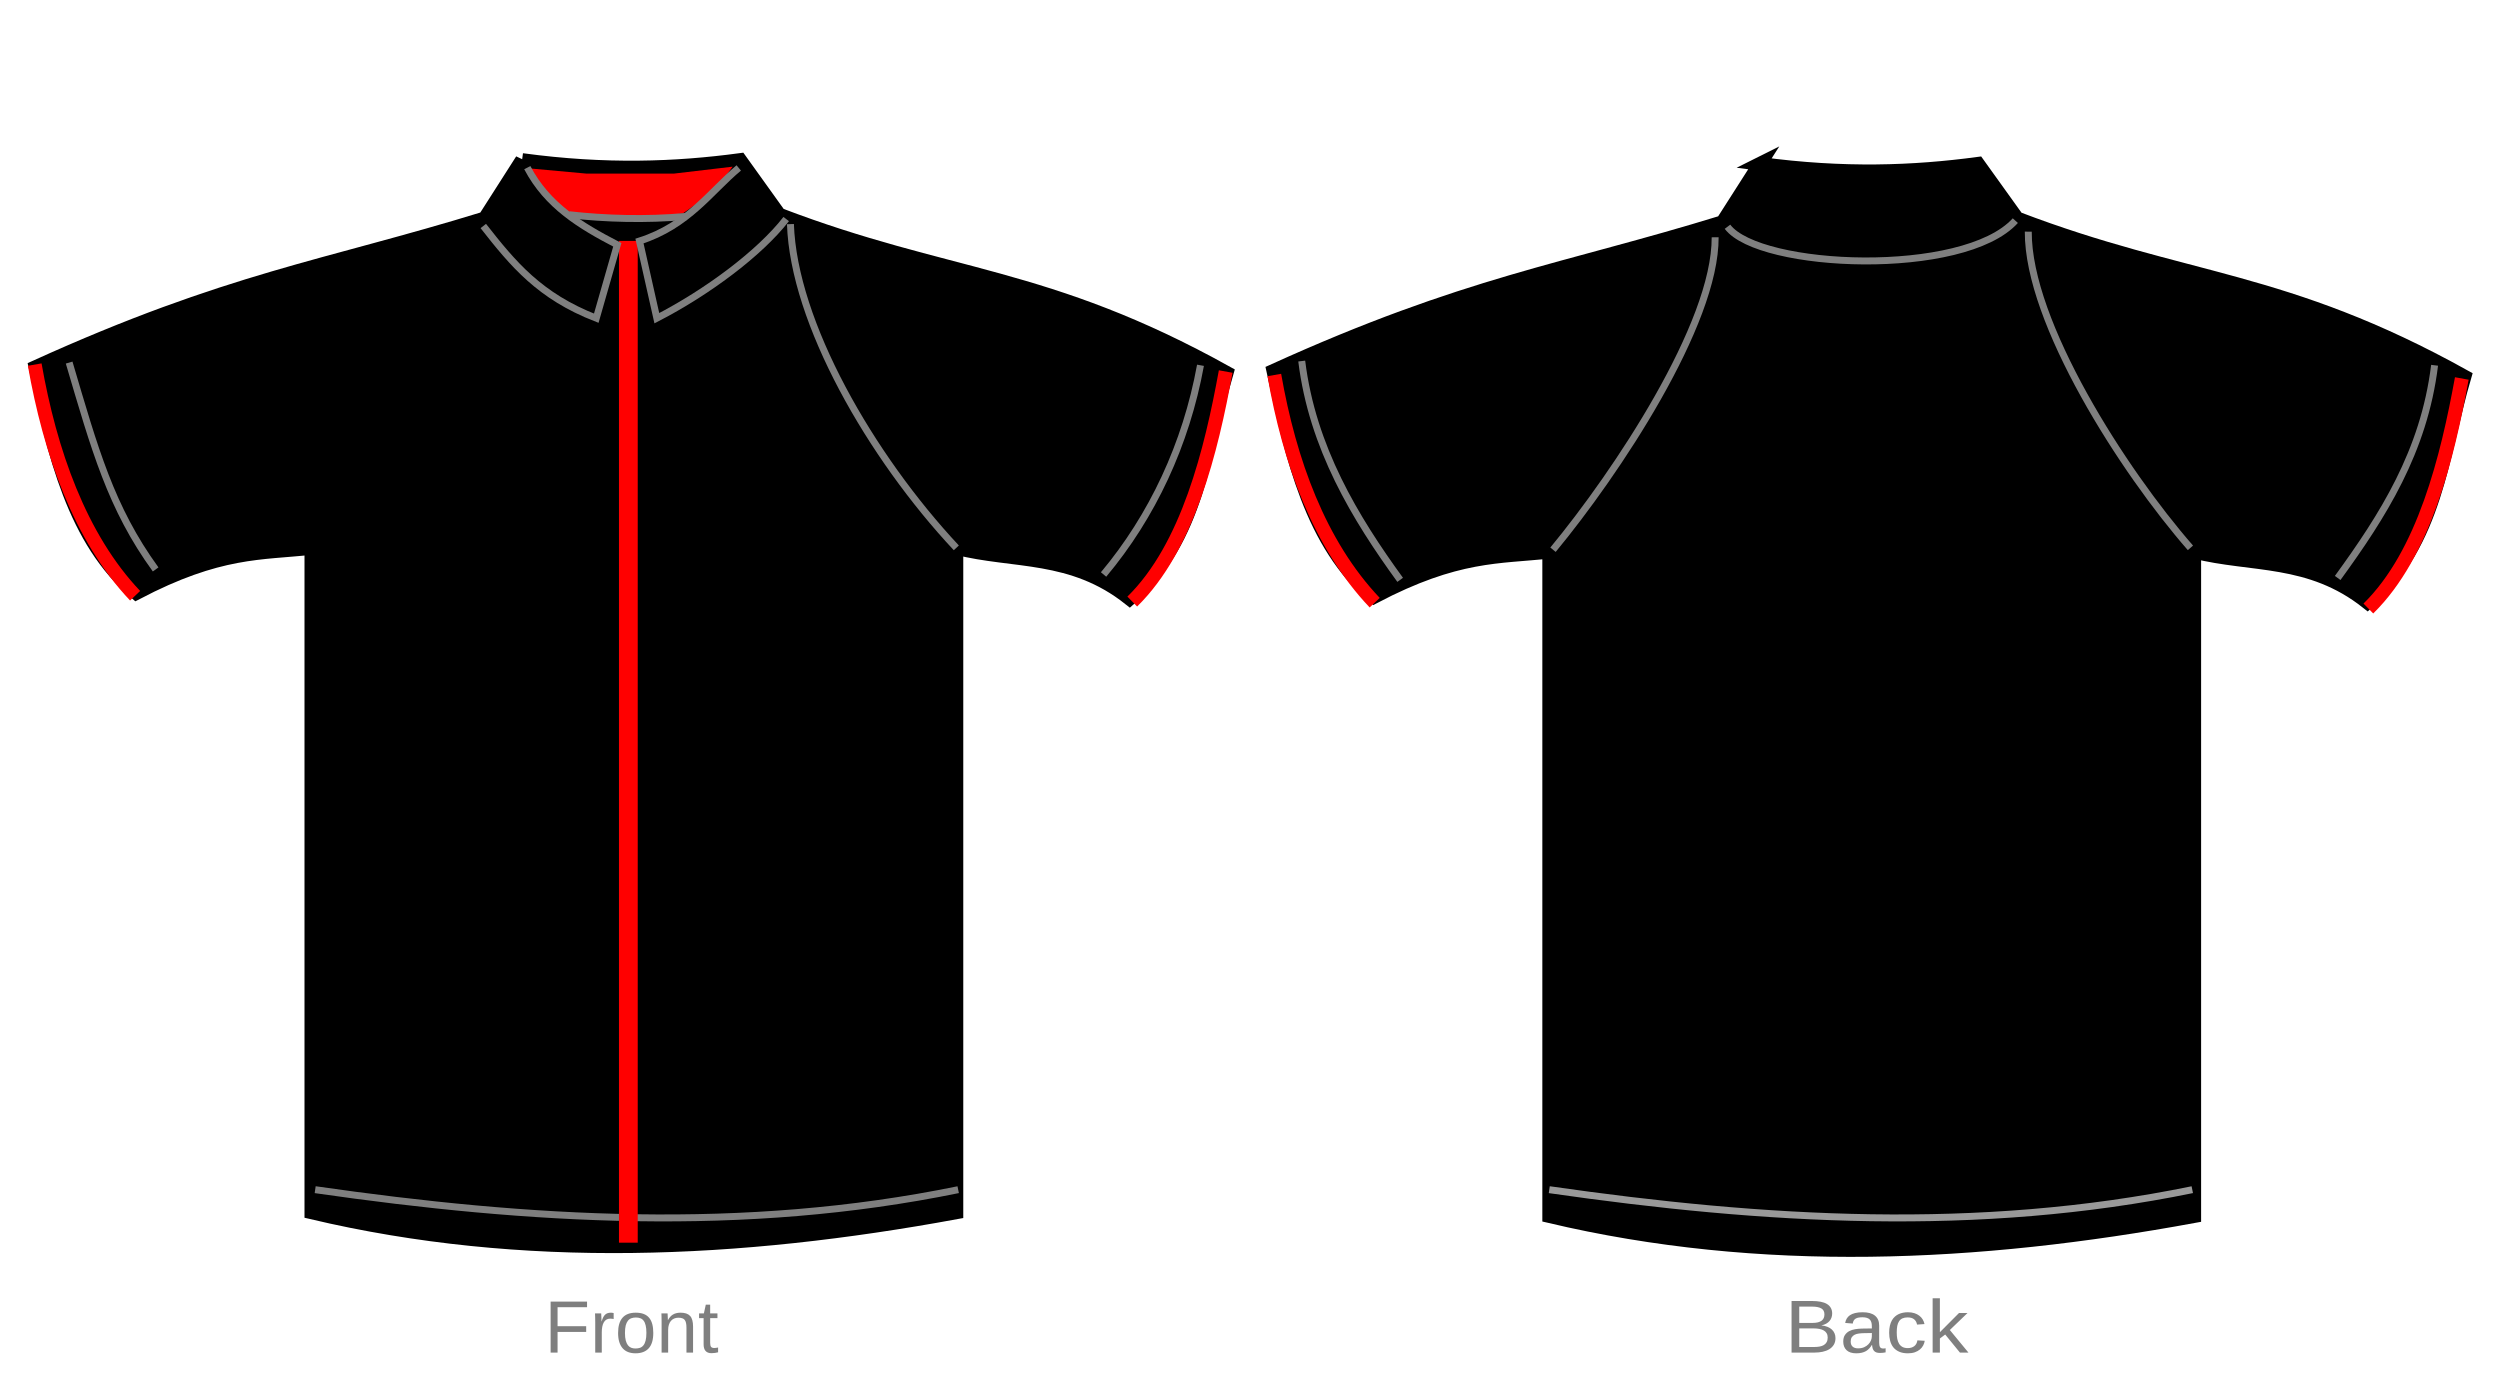 <?xml version="1.0"?><svg width="360" height="200" xmlns="http://www.w3.org/2000/svg">
 <title>Shirt White with Red zipper</title>
 <g>
  <title>Layer 1</title>
  <g id="g3341">
   <path d="m253.423,23.599c12.09,1.639 22.163,1.24 31.402,0l5.636,7.86c24.31,9.304 38.397,8.289 64.414,22.767c-3.348,11.368 -3.979,23.834 -13.956,32.524c-8.32,-6.6 -16.64,-5.204 -24.96,-7.318l0,95.676c-31.271,5.748 -62.306,7.227 -92.863,0l0,-95.676c-7.237,0.815 -13.25,0.217 -25.229,6.505c-8.992,-7.573 -11.799,-20.005 -14.493,-32.524c27.863,-12.653 41.875,-14.378 64.682,-21.412l5.368,-8.402z" id="path3343" stroke-miterlimit="4" stroke-width="2" stroke="#000000" fill-rule="evenodd" fill="#000000"/>
   <path d="m246.982,34.169c0.066,12.514 -14.232,33.962 -23.35,44.992" id="path3347" stroke-width="1px" stroke="#7f7f7f" fill-rule="evenodd" fill="#000000"/>
   <path d="m187.45,51.992c1.534,12.458 7.705,22.608 14.174,31.506" id="path3351" stroke-width="1px" stroke="#7f7f7f" fill-rule="evenodd" fill="#000000"/>
   <path d="m223.095,171.314c30.865,4.443 61.73,6.328 92.595,0" id="path3353" stroke-width="1px" stroke="#999999" fill-rule="evenodd" fill="#000000"/>
   <path id="path3357" d="m292.072,33.356c-0.066,13.057 13.696,34.505 23.35,45.534" stroke-width="1px" stroke="#7f7f7f" fill-rule="evenodd" fill="#000000"/>
   <path id="path3361" d="m350.581,52.6c-1.534,12.458 -7.487,21.729 -13.956,30.627" stroke-width="1px" stroke="#7f7f7f" fill-rule="evenodd" fill="#000000"/>
   <path d="m248.759,32.651c4.59,6.09 33.995,7.34 41.448,-0.879" id="path3363" stroke-width="1px" stroke="#7f7f7f" fill-rule="evenodd" fill="#000000"/>
  </g>
  <path d="m264.31,192.679c0,0.376 -0.081,0.698 -0.244,0.965c-0.162,0.264 -0.381,0.48 -0.656,0.648c-0.275,0.165 -0.594,0.286 -0.957,0.364c-0.364,0.077 -0.746,0.116 -1.149,0.116l-3.318,0l0,-7.427l2.97,0c0.453,0 0.857,0.035 1.212,0.105c0.356,0.067 0.658,0.174 0.905,0.322c0.247,0.148 0.435,0.336 0.563,0.564c0.132,0.225 0.197,0.495 0.197,0.812c0,0.207 -0.033,0.402 -0.099,0.585c-0.062,0.183 -0.159,0.35 -0.29,0.501c-0.128,0.148 -0.29,0.276 -0.487,0.385c-0.193,0.105 -0.42,0.184 -0.679,0.237c0.329,0.035 0.619,0.104 0.87,0.206c0.255,0.102 0.468,0.232 0.638,0.39c0.17,0.158 0.3,0.343 0.389,0.553c0.089,0.207 0.133,0.432 0.133,0.675m-1.59,-3.41c0,-0.401 -0.151,-0.687 -0.452,-0.859c-0.302,-0.172 -0.739,-0.258 -1.311,-0.258l-1.862,0l0,2.351l1.862,0c0.325,0 0.599,-0.028 0.824,-0.084c0.224,-0.06 0.406,-0.142 0.545,-0.248c0.139,-0.109 0.24,-0.239 0.302,-0.39c0.062,-0.151 0.093,-0.322 0.093,-0.511m0.47,3.331c0,-0.235 -0.048,-0.436 -0.145,-0.601c-0.093,-0.165 -0.228,-0.3 -0.406,-0.406c-0.178,-0.105 -0.393,-0.183 -0.644,-0.232c-0.248,-0.049 -0.526,-0.074 -0.835,-0.074l-2.065,0l0,2.678l2.152,0c0.282,0 0.541,-0.021 0.777,-0.063c0.24,-0.042 0.445,-0.116 0.615,-0.221c0.174,-0.105 0.309,-0.246 0.406,-0.422c0.097,-0.176 0.145,-0.395 0.145,-0.659m4.136,2.277c-0.63,0 -1.104,-0.151 -1.421,-0.453c-0.317,-0.302 -0.476,-0.717 -0.476,-1.244c0,-0.376 0.077,-0.684 0.232,-0.922c0.159,-0.242 0.364,-0.432 0.615,-0.569c0.255,-0.137 0.545,-0.232 0.87,-0.285c0.325,-0.053 0.656,-0.083 0.992,-0.09l1.41,-0.021l0,-0.311c0,-0.235 -0.027,-0.436 -0.081,-0.601c-0.054,-0.165 -0.137,-0.299 -0.249,-0.401c-0.112,-0.102 -0.253,-0.176 -0.424,-0.221c-0.166,-0.049 -0.364,-0.074 -0.592,-0.074c-0.201,0 -0.383,0.014 -0.545,0.042c-0.162,0.025 -0.304,0.072 -0.424,0.142c-0.12,0.067 -0.217,0.16 -0.29,0.279c-0.073,0.116 -0.122,0.264 -0.145,0.443l-1.091,-0.09c0.039,-0.225 0.112,-0.43 0.22,-0.617c0.108,-0.19 0.261,-0.353 0.458,-0.49c0.201,-0.137 0.451,-0.242 0.748,-0.316c0.302,-0.077 0.665,-0.116 1.091,-0.116c0.789,0 1.383,0.165 1.781,0.495c0.398,0.327 0.598,0.801 0.598,1.423l0,2.456c0,0.281 0.041,0.494 0.122,0.638c0.081,0.141 0.236,0.211 0.464,0.211c0.058,0 0.116,-0.004 0.174,-0.011c0.058,-0.007 0.114,-0.016 0.168,-0.026l0,0.59c-0.132,0.028 -0.263,0.049 -0.395,0.063c-0.128,0.014 -0.265,0.021 -0.412,0.021c-0.197,0 -0.367,-0.023 -0.51,-0.069c-0.139,-0.049 -0.253,-0.121 -0.342,-0.216c-0.089,-0.098 -0.157,-0.218 -0.203,-0.358c-0.046,-0.144 -0.075,-0.311 -0.087,-0.501l-0.035,0c-0.112,0.183 -0.236,0.348 -0.371,0.495c-0.132,0.148 -0.286,0.274 -0.464,0.38c-0.178,0.102 -0.381,0.181 -0.609,0.237c-0.224,0.056 -0.483,0.084 -0.777,0.084m0.238,-0.712c0.333,0 0.623,-0.054 0.87,-0.163c0.251,-0.112 0.458,-0.255 0.621,-0.427c0.166,-0.172 0.29,-0.36 0.371,-0.564c0.081,-0.204 0.122,-0.399 0.122,-0.585l0,-0.469l-1.143,0.021c-0.255,0.004 -0.499,0.021 -0.731,0.053c-0.228,0.028 -0.429,0.086 -0.603,0.174c-0.174,0.088 -0.313,0.211 -0.418,0.369c-0.101,0.158 -0.151,0.365 -0.151,0.622c0,0.309 0.091,0.548 0.273,0.717c0.186,0.169 0.449,0.253 0.789,0.253m5.569,-2.272c0,0.327 0.025,0.627 0.075,0.901c0.054,0.274 0.143,0.511 0.267,0.712c0.124,0.197 0.286,0.35 0.487,0.459c0.205,0.109 0.456,0.163 0.754,0.163c0.371,0 0.681,-0.091 0.928,-0.274c0.251,-0.183 0.406,-0.464 0.464,-0.843l1.056,0.063c-0.035,0.235 -0.11,0.462 -0.226,0.68c-0.116,0.218 -0.275,0.409 -0.476,0.575c-0.197,0.165 -0.439,0.299 -0.725,0.401c-0.286,0.098 -0.617,0.148 -0.992,0.148c-0.491,0 -0.909,-0.076 -1.253,-0.227c-0.344,-0.151 -0.625,-0.358 -0.841,-0.622c-0.213,-0.267 -0.367,-0.58 -0.464,-0.938c-0.097,-0.362 -0.145,-0.754 -0.145,-1.175c0,-0.383 0.035,-0.72 0.104,-1.012c0.07,-0.295 0.166,-0.552 0.29,-0.77c0.128,-0.221 0.277,-0.406 0.447,-0.553c0.17,-0.151 0.354,-0.271 0.551,-0.358c0.201,-0.091 0.412,-0.156 0.632,-0.195c0.22,-0.042 0.443,-0.063 0.667,-0.063c0.352,0 0.665,0.044 0.94,0.132c0.275,0.088 0.511,0.209 0.708,0.364c0.201,0.151 0.364,0.33 0.487,0.538c0.124,0.207 0.211,0.43 0.261,0.669l-1.073,0.074c-0.054,-0.316 -0.191,-0.568 -0.412,-0.754c-0.22,-0.186 -0.534,-0.279 -0.94,-0.279c-0.298,0 -0.547,0.046 -0.748,0.137c-0.197,0.088 -0.358,0.223 -0.482,0.406c-0.124,0.179 -0.213,0.406 -0.267,0.68c-0.05,0.274 -0.075,0.596 -0.075,0.965m9.102,2.878l-2.123,-2.604l-0.766,0.575l0,2.029l-1.044,0l0,-7.822l1.044,0l0,4.886l2.756,-2.767l1.224,0l-2.547,2.451l2.68,3.252l-1.224,0" id="text3475" stroke-width="1px" fill="#7f7f7f"/>
  <path d="m80.29,188.239l0,2.732l4.119,0l0,0.824l-4.119,0l0,2.978l-1.001,0l0,-7.347l5.246,0l0,0.813l-4.245,0m5.424,6.534l0,-4.328c0,-0.118 -0.002,-0.238 -0.005,-0.36c0,-0.125 -0.002,-0.245 -0.005,-0.36c-0.003,-0.115 -0.007,-0.222 -0.01,-0.323c-0.003,-0.101 -0.007,-0.191 -0.01,-0.271l0.891,0c0.003,0.08 0.007,0.172 0.01,0.276c0.007,0.101 0.012,0.205 0.016,0.313c0.007,0.108 0.01,0.212 0.01,0.313c0.004,0.097 0.005,0.181 0.005,0.25l0.021,0c0.066,-0.216 0.136,-0.402 0.21,-0.558c0.077,-0.16 0.166,-0.29 0.267,-0.391c0.101,-0.104 0.222,-0.181 0.362,-0.229c0.14,-0.052 0.309,-0.078 0.508,-0.078c0.077,0 0.15,0.007 0.22,0.021c0.07,0.01 0.124,0.021 0.162,0.031l0,0.86c-0.063,-0.017 -0.136,-0.03 -0.22,-0.037c-0.084,-0.01 -0.178,-0.016 -0.283,-0.016c-0.217,0 -0.402,0.049 -0.556,0.146c-0.15,0.097 -0.274,0.233 -0.372,0.407c-0.094,0.17 -0.164,0.375 -0.21,0.615c-0.045,0.236 -0.068,0.495 -0.068,0.777l0,2.941l-0.943,0m8.359,-2.826c0,0.987 -0.218,1.723 -0.655,2.206c-0.437,0.483 -1.071,0.725 -1.902,0.725c-0.395,0 -0.748,-0.059 -1.059,-0.177c-0.311,-0.118 -0.575,-0.299 -0.791,-0.542c-0.213,-0.243 -0.377,-0.548 -0.493,-0.913c-0.112,-0.368 -0.168,-0.801 -0.168,-1.298c0,-1.947 0.847,-2.92 2.542,-2.92c0.44,0 0.819,0.061 1.137,0.182c0.321,0.122 0.583,0.304 0.786,0.548c0.206,0.243 0.358,0.548 0.456,0.913c0.098,0.365 0.147,0.791 0.147,1.278m-0.991,0c0,-0.438 -0.035,-0.8 -0.105,-1.085c-0.066,-0.285 -0.166,-0.513 -0.299,-0.683c-0.129,-0.17 -0.288,-0.289 -0.477,-0.355c-0.189,-0.07 -0.402,-0.104 -0.639,-0.104c-0.241,0 -0.459,0.036 -0.655,0.11c-0.192,0.07 -0.356,0.191 -0.493,0.365c-0.136,0.17 -0.241,0.398 -0.314,0.683c-0.07,0.285 -0.105,0.641 -0.105,1.069c0,0.438 0.038,0.801 0.115,1.09c0.077,0.285 0.182,0.513 0.314,0.683c0.136,0.17 0.295,0.29 0.477,0.36c0.185,0.07 0.386,0.104 0.603,0.104c0.241,0 0.459,-0.033 0.655,-0.099c0.196,-0.07 0.362,-0.189 0.498,-0.36c0.136,-0.17 0.241,-0.4 0.314,-0.688c0.073,-0.289 0.11,-0.652 0.11,-1.09m5.77,2.826l0,-3.577c0,-0.275 -0.021,-0.504 -0.063,-0.688c-0.038,-0.184 -0.103,-0.332 -0.194,-0.443c-0.091,-0.115 -0.211,-0.195 -0.362,-0.24c-0.147,-0.049 -0.33,-0.073 -0.55,-0.073c-0.224,0 -0.426,0.04 -0.608,0.12c-0.178,0.076 -0.332,0.189 -0.461,0.339c-0.126,0.146 -0.224,0.329 -0.293,0.548c-0.07,0.216 -0.105,0.464 -0.105,0.746l0,3.27l-0.943,0l0,-4.438c0,-0.118 -0.002,-0.242 -0.005,-0.37c0,-0.132 -0.002,-0.256 -0.005,-0.37c-0.004,-0.118 -0.007,-0.219 -0.01,-0.302c-0.003,-0.083 -0.007,-0.137 -0.01,-0.162l0.891,0c0.003,0.017 0.007,0.064 0.01,0.141c0.004,0.076 0.007,0.165 0.01,0.266c0.007,0.097 0.012,0.198 0.016,0.302c0.004,0.101 0.005,0.186 0.005,0.255l0.016,0c0.091,-0.163 0.19,-0.311 0.299,-0.443c0.108,-0.132 0.234,-0.243 0.377,-0.334c0.143,-0.094 0.307,-0.165 0.493,-0.214c0.185,-0.052 0.4,-0.078 0.645,-0.078c0.314,0 0.585,0.038 0.812,0.115c0.227,0.076 0.414,0.195 0.561,0.355c0.147,0.16 0.253,0.367 0.32,0.621c0.07,0.25 0.105,0.549 0.105,0.897l0,3.76l-0.949,0m4.554,-0.042c-0.143,0.038 -0.29,0.068 -0.44,0.089c-0.147,0.024 -0.318,0.037 -0.514,0.037c-0.755,0 -1.132,-0.426 -1.132,-1.278l0,-3.765l-0.655,0l0,-0.683l0.692,0l0.278,-1.262l0.629,0l0,1.262l1.048,0l0,0.683l-1.048,0l0,3.562c0,0.271 0.044,0.462 0.131,0.574c0.091,0.108 0.246,0.162 0.466,0.162c0.091,0 0.178,-0.007 0.262,-0.021c0.087,-0.014 0.182,-0.031 0.283,-0.052l0,0.694" id="text3471" stroke-width="1px" fill="#7f7f7f"/>
  <path id="path3292" d="m75.175,23.056c12.09,1.639 22.162,1.24 31.402,0l5.636,7.86c24.31,9.304 38.396,8.289 64.414,22.767c-3.349,11.368 -3.979,23.834 -13.957,32.524c-8.32,-6.6 -16.64,-5.204 -24.96,-7.318l0,95.676c-31.271,5.748 -62.306,7.227 -92.863,0l0,-95.676c-7.237,0.815 -13.25,0.217 -25.229,6.505c-8.992,-7.573 -11.799,-20.005 -14.493,-32.525c27.863,-12.653 41.874,-14.378 64.682,-21.412l5.368,-8.402l0,0l0,0l-0,0z" stroke-miterlimit="4" stroke-width="2" stroke="#000000" fill-rule="evenodd" fill="#000000"/>
  <path id="path3298" d="m69.27,33.627c-1.008,13.599 -12.622,32.878 -23.35,45.534" stroke-width="NaN" stroke="#7f7f7f" fill-rule="evenodd" fill="none"/>
  <path id="path3302" d="m9.956,52.211c3.681,12.458 5.987,20.888 12.456,29.786" stroke-width="1px" stroke="#7f7f7f" fill-rule="evenodd" fill="none"/>
  <path id="path3304" d="m45.384,171.314c30.865,4.443 61.73,6.328 92.595,0" stroke-width="1px" stroke="#7f7f7f" fill-rule="evenodd" fill="none"/>
  <path d="m113.823,32.272c0.471,14.141 11.548,33.42 23.887,46.618" id="path3316" stroke-width="1px" stroke="#7f7f7f" fill-rule="evenodd" fill="none"/>
  <path d="m172.869,52.6c-2.071,11.374 -6.95,21.771 -13.956,30.127" id="path3320" stroke-width="1px" stroke="#7f7f7f" fill-rule="evenodd" fill="none"/>
  <path id="rect3324" d="m89.131,34.69l2.702,0l0,144.256l-2.702,0l0,-144.256z" stroke-miterlimit="4" stroke-linecap="round" stroke-width="0" stroke="#000000" fill="#ff0000"/>
  <path id="svg_1" d="m76.25,24.25l2.566,3.75l2.822,2.5l5.388,0.5l6.414,0.25l4.875,-0.5l4.618,-3.25l2.566,-3.5l-8.467,1l-12.572,0l-8.211,-0.75z" stroke-width="5" fill="#ff0000"/>
  <path id="path3322" d="m81.958,30.919c5.241,0.594 11.072,0.76 16.78,0.25" stroke-width="1px" stroke="#7f7f7f" fill-rule="evenodd" fill="none"/>
  <path d="m106.382,24.183c-4.015,3.32 -7.248,8.285 -14.298,10.528l2.5,11.112c7.228,-3.726 14.787,-9.331 18.629,-14.281" id="path3314" stroke-width="1px" stroke="#7f7f7f" fill-rule="evenodd" fill="none"/>
  <path id="path3296" d="m75.929,24.141c2.892,5.488 7.614,8.327 12.964,11.113l-3.031,10.57c-8.164,-3.184 -11.962,-7.789 -16.268,-13.281" stroke="#7f7f7f" fill-rule="evenodd" fill="none"/>
  <path d="m5,52.5c2.181,12.458 6.487,24.888 14.456,33.286" stroke-width="2" stroke="#ff0000" fill-rule="evenodd" fill="none" id="svg_2"/>
  <path d="m183.5,54c2.181,12.458 6.487,24.388 14.456,32.786" stroke-width="2" stroke="#ff0000" fill-rule="evenodd" fill="none" id="svg_3"/>
  <path d="m176.5,53.5c-2.071,11.374 -5.45,25.271 -13.456,33.127" stroke-width="2" stroke="#ff0000" fill-rule="evenodd" fill="none" id="svg_82"/>
  <path d="m354.5,54.5c-2.071,11.374 -5.45,25.271 -13.456,33.127" stroke-width="2" stroke="#ff0000" fill-rule="evenodd" fill="none" id="svg_83"/>
 </g>
</svg>